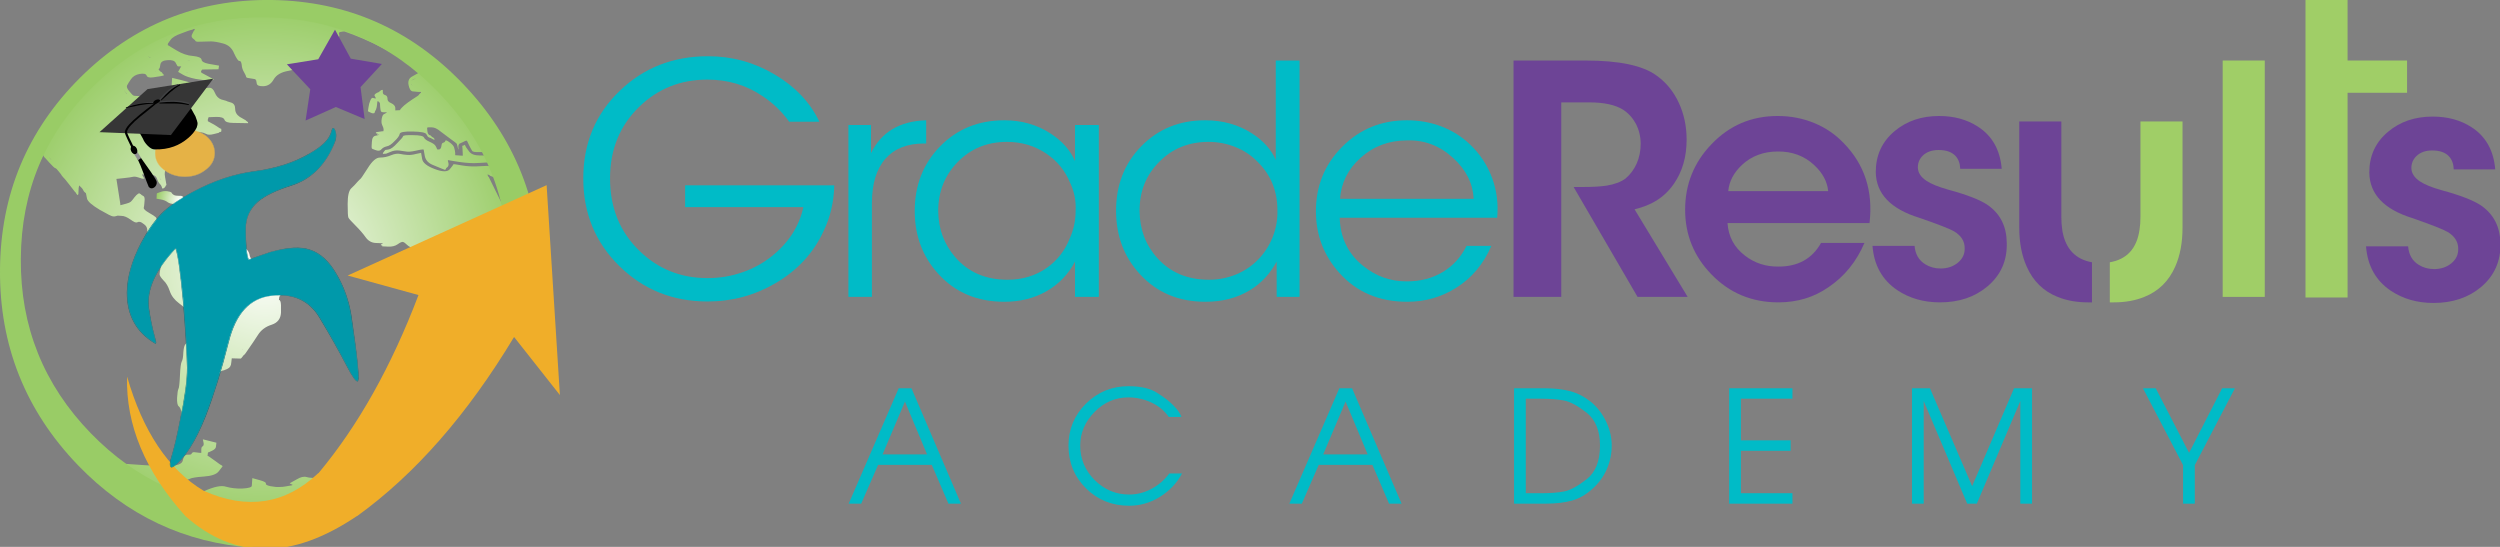 
<svg xmlns="http://www.w3.org/2000/svg" version="1.1" xmlns:xlink="http://www.w3.org/1999/xlink" preserveAspectRatio="none" x="0px" y="0px" width="480px" height="105px" viewBox="0 0 480 105">
<rect x="0" y="0" width="480" height="105" fill="#808080" stroke="none"/>
<defs>
<radialGradient id="Gradient_1" gradientUnits="userSpaceOnUse" cx="0" cy="0" r="50.15" fx="0" fy="0" gradientTransform="matrix( 1, 0, 0, 1, 86,198.55) " spreadMethod="pad">
<stop  offset="0%" stop-color="#FFFFFF"/>

<stop  offset="100%" stop-color="#99CC66"/>
</radialGradient>

<radialGradient id="Gradient_2" gradientUnits="userSpaceOnUse" cx="0" cy="0" r="2.7" fx="0" fy="0" gradientTransform="matrix( 1, 0, 0, 1, 100.4,161.05) " spreadMethod="pad">
<stop  offset="0%" stop-color="#FFFFFF"/>

<stop  offset="100%" stop-color="#99CC66"/>
</radialGradient>

<radialGradient id="Gradient_3" gradientUnits="userSpaceOnUse" cx="0" cy="0" r="4.6" fx="0" fy="0" gradientTransform="matrix( 1, 0, 0, 1, 69.55,185.65) " spreadMethod="pad">
<stop  offset="0%" stop-color="#FFFFFF"/>

<stop  offset="100%" stop-color="#99CC66"/>
</radialGradient>

<linearGradient id="Gradient_4" gradientUnits="userSpaceOnUse" x1="-608.163" y1="436.913" x2="-571.137" y2="420.087" spreadMethod="pad">
<stop  offset="0%" stop-color="#000000"/>

<stop  offset="76.863%" stop-color="#373737"/>

<stop  offset="91.373%" stop-color="#252525"/>

<stop  offset="100%" stop-color="#000000"/>
</linearGradient>

<linearGradient id="Gradient_5" gradientUnits="userSpaceOnUse" x1="51.938" y1="280.363" x2="65.862" y2="277.537" spreadMethod="pad">
<stop  offset="0%" stop-color="#FFFFFF"/>

<stop  offset="100%" stop-color="#909090"/>
</linearGradient>

<linearGradient id="Gradient_6" gradientUnits="userSpaceOnUse" x1="959.625" y1="122.5" x2="985.375" y2="122.5" spreadMethod="pad">
<stop  offset="0%" stop-color="#000000"/>

<stop  offset="100%" stop-color="#787878"/>
</linearGradient>

<g id="Layer0_0_FILL">
<path fill="#00BBC7" stroke="none" d="
M 307.9 180.85
L 305.45 180.85 295.85 203 298.25 203 301.5 195.55 311.8 195.55 315 203 317.4 203 307.9 180.85
M 306.65 183.4
L 310.9 193.55 302.35 193.55 306.65 183.4
M 255.7 191.85
Q 255.7 188.2 258.45 185.4 261.2 182.6 264.95 182.6 267.25 182.6 269.4 183.6 271.5 184.6 272.7 186.35
L 275.15 186.35
Q 274.75 185.3 273.6 184.15 272.5 183 270.5 181.75 268.55 180.45 264.95 180.45 260.2 180.45 256.8 183.8 253.45 187.15 253.45 191.85 253.45 196.75 256.85 200.1 260.2 203.4 265.1 203.4 268.25 203.4 271 201.7 273.8 199.95 275.25 197.2
L 272.8 197.2
Q 271.45 199.05 269.4 200.15 267.35 201.25 265.1 201.25 261.3 201.25 258.5 198.5 255.7 195.7 255.7 191.85
M 223.3 180.85
L 220.85 180.85 211.25 203 213.65 203 216.9 195.55 227.2 195.55 230.4 203 232.8 203 223.3 180.85
M 222.05 183.4
L 226.3 193.55 217.75 193.55 222.05 183.4
M 459.75 180.85
L 467.45 195.6 467.45 203 469.7 203 469.7 195.6 477.4 180.85 474.95 180.85 468.6 193.25 462.2 180.85 459.75 180.85
M 418.85 180.85
L 415.4 180.85 415.4 203 417.65 203 417.65 183.3 426 203 427.85 203 436.2 183.3 436.2 203 438.45 203 438.45 180.85 435 180.85 426.95 199.65 418.85 180.85
M 392.45 180.85
L 380.3 180.85 380.3 203 392.45 203 392.45 201 382.55 201 382.55 192.85 392.1 192.85 392.1 190.85 382.55 190.85 382.55 182.85 392.45 182.85 392.45 180.85
M 356.8 196.4
Q 357.75 194.2 357.75 191.85 357.75 189.45 356.65 187.2 355.6 185 353.75 183.45 351.85 181.95 349.75 181.4 347.65 180.85 345 180.85
L 339 180.85 339 203 345.15 203
Q 348 203 350.15 202.4 352.25 201.8 354.05 200.15 355.85 198.55 356.8 196.4
M 341.25 182.85
L 344.1 182.85
Q 346.8 182.85 348.6 183.2 350.4 183.55 352.95 185.55 355.5 187.6 355.5 191.85 355.5 196.3 352.95 198.3 350.4 200.3 348.65 200.65 346.9 201 344.1 201
L 341.25 201 341.25 182.85 Z"/>
</g>

<g id="Layer0_1_MEMBER_0_MEMBER_0_FILL">
<path fill="url(#Gradient_1)" stroke="none" d="
M 39.3 185.75
Q 38.7 187.95 38.35 190.1 37.95 192.15 37.85 192.95 37.75 193.65 37.7 194.55
L 37.65 195.5 37.6 195.5 37.6 201.1 37.95 204.1
Q 38.3 207.05 38.9 209.55 39.5 212.05 40.4 214.55 41.3 217.05 42.05 218.5 42.8 220.1 43.55 221.5 44.35 223 45.25 224.35 46.1 225.7 47 226.85
L 47.85 228.05 47.9 228.05 48.05 228.3 48.05 228.35 48.1 228.35 48.1 228.4 48.05 228.35 48.05 228.55 48.35 228.6 49 229.5
Q 49.7 230.4 50.05 230.7 50.35 231 50.85 231.55 51.25 232 51.35 232 51.45 232.05 51.75 232.45 52.1 232.85 54 234.5 55.85 236.15 55.8 236.2 55.75 236.3 56.85 237.05 58 237.75 59.4 238.65
L 61.6 240
Q 62.3 240.45 62.85 240.75 63.4 241.05 65.95 242.2 68.6 243.4 71.4 244.3 74.25 245.25 76.65 245.75 79.1 246.3 80.8 246.5 82.55 246.7 82.95 246.7
L 83.45 246.75 83.45 246.8 88.3 246.8 91.25 246.4
Q 94.15 246 96.5 245.4 98.8 244.85 101.4 243.95 103.95 243.1 105.7 242.3 107.5 241.5 109.55 240.35 111.6 239.2 112.75 238.3 113.95 237.35 114.05 236.6
L 115.3 235.75
Q 114.95 235.85 114.35 235.5 113.5 235.1 113.15 235 113.05 235 112.9 235 117.8 231.8 132.55 211.2 132.65 210.75 132.75 210.3 133.4 207.85 133.9 204.1
L 134.4 200.3 134.4 195.5
Q 134.35 195.5 134.35 193.9 134.3 192.3 134.1 192.3 133.9 192.3 133.85 191.7
L 133.75 191.15 133.7 191.35 133.6 191.05 133.5 190.85 133.3 190.1
Q 133.2 189.65 132.95 189.2
L 132.65 188.7 132.55 188.65
Q 132.45 188.6 130.7 185.05
L 128.85 181.3 128.75 181.2 128.65 181 128.6 180.8 128.8 180.85 129 180.95 129.1 181.05 129.75 181.3 129.85 181.4 130.05 181.5 130.25 181.55 130.2 181.3 130 180.9 131.15 180.4 131.25 180.45 131.25 180.35 132.3 179.8
Q 131.7 180 131.25 180.1
L 131.25 177.05
Q 130.45 176.75 129.9 176.55
L 130.35 175.15 129.65 176.45
Q 127.95 175.8 127.75 175.5 127.55 175.15 126.6 173.6 125.75 172.05 124.3 170.2
L 122.9 168.35 122.95 168.35 122.95 167.85 122.9 167.85 122.85 167.75 122.8 167.75 122.8 167.65 122.7 167.65 122.7 167.6 122.9 167.6 122.9 167.65 122.95 167.65 123 167.7 123 167.75 123.05 167.75 123.1 167.8 123.1 167.85 123.15 167.85 123.55 168.25 123.6 168.4 123.85 168.65 123.95 168.7 124.05 168.7 124 168.5 123.85 168.35 123.8 168.35 123.8 168.3 123.75 168.3 123.75 168.25 123.7 168.25 123.7 168.2 123.65 168.2 123.65 168.15 123.6 168.15 123.6 168.1 122.7 167.1
Q 121.95 166.25 121.8 166 121.65 165.7 121.55 165.7 121.45 165.65 121.25 165.4 121.05 165.15 120.65 164.75 120.2 164.4 119.8 163.95 119.4 163.5 119.3 163.5 119.2 163.45 119.05 163.2 118.85 162.9 118.75 162.9 118.65 162.85 118.45 162.65 118.2 162.45 118 162.35 117.75 162.25 117.75 162.15 117.75 162.05 116.75 161.25 115.75 160.45 115.55 160.25 115.35 160 115.2 160 115.05 159.95 114.65 159.65 114.15 159.3 112.55 158.2 110.85 157.1 108.45 155.85 106.05 154.55 103.85 153.7 101.6 152.8 101.55 152.7 101.55 152.55 101.3 152.5
L 97.5 151.65
Q 94.2 150.9 91.35 150.55
L 88.55 150.25 83.35 150.25
Q 83.35 150.3 82.4 150.35 81.4 150.4 77.3 151 73.2 151.6 73.15 151.7 73.15 151.8 70.75 152.65 68.35 153.5 68.1 153.5 67.85 153.5 65.95 154.45 63.95 155.45 62.05 156.55 60.15 157.65 59.9 157.7 59.65 157.75 58.5 158.6 57.3 159.5 55.2 161.2 53.1 162.95 52.45 163.6
L 51.8 164.2 51.8 164.25 51.75 164.25 51.75 164.3 51.7 164.35 51.65 164.35 51.65 164.4 51.6 164.45 51.55 164.45 51.55 164.5 51.45 164.6 51.35 164.65 51.25 164.65 51.25 164.85 50.85 165.25
Q 50.45 165.65 50.35 165.7
L 50.25 165.75 50.25 165.8 50.15 165.9 50.1 165.9 50.05 166.1 50.15 166.05 50.1 166.1 48.7 167.75
Q 47.35 169.35 47 169.85 46.7 170.35 46.6 170.35 46.5 170.35 45.65 171.75 44.75 173.1 44.65 173.15
L 44.55 173.2 44.55 173.25 43.15 176
Q 41.7 178.8 40.8 181.2 39.85 183.6 39.3 185.75
M 38.45 193.35
Q 38.7 190.95 39.3 188.3 39.85 185.65 40.75 183.05 41.6 180.5 42.35 179
L 43.25 177.1 43.35 177.2 43.45 177.4 43.5 177.45 43.5 177.5 43.6 177.55 44.5 178.55
Q 45.45 179.6 45.65 179.6 45.8 179.6 46.3 180.25 46.85 180.9 46.85 181 46.9 181.1 47.1 181.3 47.3 181.45 48.35 182.8
L 49.4 184.15 49.5 184.2 49.5 184.25 49.55 184.3 49.65 184.45 49.65 184.5 49.9 184.75 49.95 184.75 50.05 184.55 50.1 183.4 50.2 182.9 50.75 183.45 50.75 183.5 50.8 183.5 50.95 183.75
Q 51.05 184 51.2 184.15 51.4 184.3 51.5 184.4 51.55 184.55 51.7 185.4 51.85 186.2 54.1 187.55 56.35 188.85 56.7 188.85
L 57.05 188.85 57.6 188.7 58.35 188.75
Q 59.05 188.75 60.05 189.45 61 190.15 61.3 190 61.55 189.85 61.85 189.9 62.15 189.95 62.65 190.35 63.2 190.75 63.25 191.3
L 63.3 191.8 63.3 191.85 63.4 191.95 63.65 192.1 63.75 192.1 63.9 192.25 63.9 192.3 64.5 192.7
Q 65.05 193.15 65.9 193.15
L 67.75 193.25 67.85 193.9
Q 67.9 194.5 67.1 195.6 66.25 196.65 65.95 198.15 65.6 199.65 65.65 200.05 65.7 200.4 66.4 201.15 67.15 201.85 67.6 203.2 68.05 204.55 69.4 205.55 70.75 206.5 71.15 207.45 71.6 208.35 71.5 209.4
L 71.3 211.25 71.25 211.3 71.25 211.35 71.15 212.45
Q 71.05 213.1 70.65 213.35 70.3 213.65 70.2 214.95 70.15 216.3 69.9 216.7 69.65 217.15 69.55 219.4 69.45 221.7 69.25 222 69.1 222.25 69 223.65 68.95 225 69.3 225.3 69.65 225.55 69.8 226.3 69.95 227 69.95 227.1
L 70 227.2 71.6 227.1
Q 73.35 226.95 73.65 226.95
L 74.15 226.9 74.1 226.7 74 226.5 73.95 226.45
Q 73.9 226.45 73.65 226 73.45 225.55 73.35 225.25 73.25 224.95 73.8 224.15 74.4 223.35 74.2 222.9 74 222.45 74 222.3 73.95 222.1 74.95 221.4 75.9 220.65 75.9 220.15 75.9 219.65 76.35 219.65 76.75 219.65 76.9 219.35 77 219.1 77.25 218.8
L 77.45 218.55 77.75 218.45 78 218.4 78.7 218.1
Q 79.35 217.8 79.4 216.95
L 79.5 216.1 81.2 216.15
Q 81.3 216.15 81.55 215.8 81.75 215.5 81.85 215.45 82 215.4 82.75 214.25 83.6 213.05 84.5 211.65 85.4 210.2 87.15 209.65 88.85 209.1 88.95 207.35 89 205.55 88.85 205.2 88.7 204.85 88.65 204.9
L 88.55 204.95 88.6 204.5
Q 88.6 204 89.7 203.2 90.75 202.45 91.05 201.25 91.3 200.05 91.1 199.95 90.9 199.85 90.9 199.75 90.9 199.65 90 199.1 89.15 198.6 89.15 198.5 89.15 198.4 88.9 198.25 88.65 198.15 85.9 197.85 83.15 197.55 82.95 196.4 82.8 195.2 81.5 194.6
L 80.15 194.05 80.2 194 80.25 194 80.25 193.95 80.2 193.95 80.15 193.75 80.55 193.85 80.55 193.65 80.35 193.6 80.25 193.55 80.25 193.5 79.75 193.25
Q 79.65 193.2 78.8 192.9 77.9 192.55 77.25 192.1 76.55 191.7 76.25 191.3 75.9 190.95 75.45 190.65 75.05 190.3 73.65 190.3
L 70.65 190.35
Q 69.9 190.4 69.6 190.65 69.3 190.9 69.2 191.05 69.05 191.25 68.6 191.55 68.15 191.85 66.85 191.7 65.55 191.5 65.35 190.35 65.1 189.2 64.9 189 64.65 188.75 63.6 188.15 62.55 187.55 62.6 187.2 62.7 186.8 62.75 185.95 62.85 185.15 62.55 184.95
L 62.2 184.75 62.05 184.6 61.7 184.4 61.45 184.55
Q 61.25 184.65 60.8 185.2 60.45 185.7 60.15 186 59.85 186.25 59.25 186.4
L 58.1 186.7 58.1 186.45 57.35 181.65 58.75 181.5
Q 60.15 181.35 60.5 181.25 60.9 181.15 61.5 181.35 62 181.5 62.15 181.55
L 62.25 181.6 62.75 181.6 62.7 181.55 62.65 181.45
Q 62.6 181.4 62.55 181.35
L 62.25 180.8 63.55 180.8
Q 64.8 180.8 65.1 181.5 65.35 182.2 65.55 182.45 65.8 182.75 65.9 182.85 66 183 66.05 183.15
L 66.15 183.5 66.4 183.45 66.45 183.45 66.75 183.15 66.75 183.1 66.85 182.9 66.9 182.9 66.9 182.85 66.95 182.85 66.95 182.75
Q 66.95 182.65 66.7 181.35 66.45 180.05 67.05 179.6 67.65 179.2 68.05 178.95 68.45 178.7 68.5 178.6 68.55 178.5 68.9 178.35 69.2 178.2 69.25 177.3
L 69.3 176.45 69.8 176.3 69.9 176.25 69.9 176.2 69.95 176.15 70.3 175.5
Q 70.65 174.85 71.7 174.65 72.7 174.45 72.8 173.75 72.95 173.05 73 172.85
L 73.05 172.7 73.05 172.65 73.1 172.65 73.6 172.7
Q 74.05 172.75 74.55 173 75.05 173.3 76 173.05 76.95 172.8 77 172.8
L 77.05 172.75 77.05 172.7 77.45 172.6 77.5 172.4 77.5 172.2 77.45 172 77.35 172 77.15 171.9
Q 77.05 171.85 76.55 171.5 76.1 171.2 75.6 170.95
L 74.95 170.6 74.9 170.55 74.9 170.25 75.05 169.8 76.45 169.75
Q 77.9 169.7 78.1 170.3 78.3 170.9 79.8 170.9
L 82.65 170.95 82.6 170.75 82.55 170.7 82.4 170.6 82.35 170.55 82.3 170.55 82.25 170.45 82.2 170.45 82.2 170.4 82.1 170.35
Q 82 170.3 81.05 169.75 80.15 169.15 80.15 168.2 80.15 167.25 79.4 167
L 78.6 166.75 78.6 166.7 78.5 166.7 78.4 166.65 77.5 166.4
Q 76.65 166.1 76.25 165.1 75.85 164.1 75.15 164.15 74.45 164.2 73.65 164.3 72.9 164.4 72.65 163.95 72.35 163.5 71.85 163.3 71.35 163.05 69.7 162.65
L 68.05 162.25 67.95 163.75
Q 67.8 165.25 67.35 165.5 66.85 165.7 66.85 166.4 66.85 167.05 66.9 167.4
L 66.9 167.75 66.3 167.9 65.85 167.95 65.9 167.55 65.95 167.45
Q 66 167.35 66.15 166.7
L 66.3 166 65.05 165.9
Q 64.2 165.85 62.5 165.8
L 60.8 165.7 60.65 165.65
Q 60.45 165.6 59.85 164.85 59.2 164.1 59.4 163.7 59.6 163.3 60.15 162.5 60.7 161.7 61.8 161.5 62.95 161.3 63.15 161.8 63.3 162.3 64.4 162.15 65.5 162 65.7 161.95
L 66.4 161.8 66.45 161.75 66.45 161.65 66.2 161.4 66.15 161.3
Q 66.15 161.2 65.9 161.1 65.7 161 65.55 160.75 65.35 160.55 65.55 160.5 65.7 160.4 65.8 159.65 65.95 158.9 67.2 158.85 68.45 158.75 68.75 159.4 69.05 160.05 69.2 160.05
L 69.8 160.05 69.8 160.1 69.75 160.1 69.2 161.1 70.05 161.6
Q 70.85 162.1 72.55 162.45 74.25 162.75 74.8 162.7
L 76 162.6 76 162.45 75.8 162.4 73.75 161.3 73.6 161.15 73.6 161 73.7 160.8 73.85 160.65 76.95 160.6 77.05 159.9 75.05 159.55
Q 73.75 159.3 73.7 158.75 73.6 158.2 72.05 158.05 70.5 157.95 68.85 156.95
L 67.2 155.95 67.25 155.65 67.75 154.95
Q 68.25 154.25 69.85 153.7 71.4 153.1 71.7 153.05
L 71.95 153 72.1 152.9 72.4 152.85 72.35 153.05 72.35 153.1 72.3 153.15 72.25 153.15 71.95 153.75
Q 71.6 154.3 72 154.65 72.45 155 72.5 155.1 72.5 155.2 72.65 155.25 72.8 155.35 73.7 155.3 74.75 155.25 75.5 155.25 76.35 155.25 77.85 155.65 79.35 156.05 79.95 157.55 80.65 159.05 80.95 159 81.3 158.95 81.4 159.7 81.45 160.5 81.85 161.15 82.25 161.85 82.25 162.05 82.3 162.25 82.8 162.3
L 84 162.5 84.05 162.5 84.05 162.55 84.1 162.7 84.15 162.7 84.2 162.75 84.2 162.8 84.3 163.35
Q 84.4 163.9 85.6 163.85 86.85 163.8 87.55 162.55 88.3 161.25 90.4 160.9 92.55 160.5 92.75 160 93 159.5 95.65 159.15 98.25 158.85 98.5 157.75 98.75 156.65 99.35 156.1 99.95 155.55 99.95 154.95 100 154.35 100.1 154.3 100.2 154.2 100.1 153.85 99.95 153.55 100.3 153.45 100.65 153.4 100.9 153.35
L 101.15 153.35 102.8 153.95
Q 104.5 154.6 106.75 155.65 109.1 156.8 110.6 157.7 112.15 158.7 113.6 159.7 115.05 160.75 115.1 160.75
L 115.1 160.8 115.15 160.8 115.15 160.85 115.35 160.95 115.4 161 115.45 161 115.45 161.05 115.5 161.1 115.5 161.15 115.45 161.2 115.45 161.25 114.2 161.95
Q 113.2 162.45 113.45 163.65 113.7 164.85 114.3 164.85 114.7 164.9 115.35 164.95
L 115.85 164.95 115.8 165.15 115.75 165.15 115.45 165.45 115.45 165.5 115.35 165.55 115.35 165.6 115.3 165.65
Q 115.25 165.65 115.15 165.75
L 114.15 166.4
Q 113.25 167 112.65 167.5 112.05 168.05 111.9 168.25
L 111.8 168.45 110.9 168.5 110.9 168
Q 110.85 167.45 110.1 167.1 109.35 166.8 109.4 166.25 109.4 165.7 108.95 165.55 108.5 165.45 108.5 165
L 108.5 164.55 108.2 164.6 108.15 164.65 108.1 164.65 108.1 164.7 107.9 164.8 107.9 164.85 107.85 164.85 107.8 164.95 107.75 164.95 107.7 165 107.55 165.05
Q 107.4 165.1 107.1 165.3 106.8 165.55 106.95 165.75
L 107.1 166 107.15 166.2 107 166.2 106.6 166.1
Q 106.35 166 106.1 166.6 105.85 167.15 105.75 167.9
L 105.65 168.6 105.65 168.65 105.7 168.65 105.7 168.7 105.75 168.7 105.75 168.75 105.8 168.75 106.45 169.05 106.85 169.05 106.85 169 106.9 169 107 168.7
Q 107.05 168.6 107.2 168.3 107.35 167.95 107.4 167.35
L 107.45 166.8 107.45 166.75 107.65 166.75 107.65 166.8 107.7 166.8 107.7 166.85 107.75 166.85 107.75 166.9 107.8 166.9 107.85 166.95 107.95 167.15 108 167.9
Q 108.05 168.6 108.2 168.75 108.4 168.85 108.55 168.85
L 109.25 168.85 109.25 168.9 109.15 169 109.1 169 109.05 169.05 108.75 169.2
Q 108.45 169.3 108.3 170.05 108.15 170.85 108.4 171.35 108.65 171.9 108.65 172.1
L 108.65 172.3 108.6 172.5 108.4 172.5
Q 108.2 172.55 107.75 172.6
L 107.35 172.65 107.3 172.65 107.3 172.7 107.25 172.7 107.15 172.8 107.15 172.85 107.2 172.85 107.2 172.9 107.25 172.9 107.25 172.95 107.3 172.95 107.35 172.9 107.5 172.9 107.5 172.95 107.45 172.95 107.4 173.15 107.8 173.15 107.8 173.2 107.15 173.35
Q 106.45 173.45 106.4 174.55 106.3 175.65 106.4 175.8 106.45 175.9 107.2 176.15 107.9 176.4 108.25 175.95 108.6 175.55 109.25 175.4 109.9 175.3 110.75 174.4 111.65 173.55 111.75 173 111.85 172.5 114.25 172.55 116.6 172.6 116.85 173.05 117.1 173.5 117.15 173.55 117.2 173.6 117.3 173.65
L 117.4 173.7 117.7 173.8 118.25 174.1 118.35 174.1 118.45 174.15 118.4 173.95 118.35 173.9 118.35 173.85 118.3 173.85 118.3 173.8 118.25 173.8 118.25 173.75 118.2 173.75 118.2 173.7 118.15 173.7 117.95 173.6 117.95 173.55 117.9 173.55 117.85 173.5 117.85 173.45 117.8 173.45 117.75 173.4 117.75 173.35 117.4 173.2
Q 117.1 173 117.05 172.4
L 117 171.8 117.1 171.8 117.2 171.75 117.9 171.75
Q 118.65 171.75 119.6 172.55 120.55 173.25 121.6 174.05 122.6 174.75 122.7 174.9 122.75 175 122.8 175.25
L 122.95 175.85 123.05 176.05 123 175.5
Q 123 174.9 123.4 174.8 123.75 174.65 123.85 174.6
L 124.35 174.35 124.65 174.3 125.05 175.15
Q 125.45 175.95 125.65 176.25 125.8 176.55 127.05 176.5
L 129.1 176.5 128.25 176.45 128.15 176.25 128.05 176.15 129.6 176.6 128.95 177.7 128.9 177.7 128.9 177.65 128.85 177.6 128.65 177.2 128.6 177.2 128.6 177.15
Q 128.55 177.15 127.1 177.15 125.6 177.15 125.05 176.35
L 124.5 175.6 124.3 175.2 124.2 175.1 124.15 175.1 124.15 175.15 123.95 175.25 123.75 175.3 123.8 175.85
Q 123.8 175.95 123.85 176.85
L 123.85 177.2 122.4 177.1 122.4 176.65
Q 122.35 176.15 122.2 175.65 122.1 175.2 121.35 174.65 120.55 174.05 120.5 174.35 120.45 174.6 120.1 174.7 119.8 174.75 119.75 175.35 119.65 175.95 119.3 176 118.95 176.05 118.9 175.9 118.9 175.8 118.65 175.35 118.45 174.95 117.55 174.55 116.6 174.15 116.4 173.7 116.2 173.25 114.3 173.25 112.45 173.2 112.4 173.45 112.3 173.75 111.25 174.8 110.25 175.9 109.6 176
L 108.95 176.1 108.95 176.15 108.75 176.35 108.65 176.55 108.6 176.55 108.55 176.6 108.55 176.65 108.5 176.85 109.15 176.8 110 176.45
Q 110.8 176.1 111.65 176.2 112.55 176.3 113.05 176.4 113.6 176.5 114.75 176.25 115.85 176 116.1 176
L 116.3 176 116.35 176.05 116.55 177.2
Q 116.75 178.35 117.95 178.9 119.15 179.4 119.75 179.65
L 120.4 179.9 120.45 179.95 120.45 179.9 120.5 179.85 120.55 179.85 120.65 179.65 120.65 179.6 120.95 179.35
Q 121.2 179.05 121.1 178.6
L 121 178.2 121 178 121.05 178.05 123.2 178.4
Q 125.35 178.7 126.7 178.6 128.1 178.55 128.5 178.5
L 129.2 178.4 130.95 180.15
Q 129.8 180.35 129.6 179.9 129.35 179.15 128.5 179.15
L 126.4 179.25
Q 125.15 179.3 123.6 179.05 122.05 178.75 122.05 178.85 122.05 178.95 121.35 179.8 120.65 180.6 118.45 179.75 116.2 178.9 116.05 177.8
L 115.85 176.65 114.9 176.85
Q 114 177.1 113.25 177.05 112.5 177 111.8 176.85 111.1 176.7 110.1 177.1 109.05 177.55 108 177.55 106.9 177.5 105.6 179.6 104.3 181.65 104.15 181.7 104.05 181.75 103.6 182.25 103.15 182.8 102.45 183.45 101.75 184.1 101.75 186.45 101.75 188.8 101.9 189.1 102.05 189.4 103.25 190.6 104.5 191.85 105.2 192.85 105.95 193.9 107.15 193.95
L 108.3 194 108.5 194.05 108.5 194.1 108.1 194.2 108.2 194.3 108.5 194.4 108.1 194.45 108.4 194.55 108.4 194.6 109.55 194.65
Q 110.65 194.7 111.35 194.2 112.05 193.7 112.35 193.75 112.65 193.8 113.2 194.35 113.7 194.85 114.5 194.9
L 115.25 194.9 115.1 196.15
Q 114.9 197.45 115.45 197.6 116 197.8 116.2 198.85 116.4 199.9 117 201.25 117.6 202.65 117.3 203.6 116.95 204.55 116.85 204.8 116.75 205.05 116.8 205.9 116.85 206.7 117.55 208.2 118.3 209.7 118.45 209.95 118.7 210.3 118.8 211.45 118.9 212.6 119.9 214.05 120.95 215.45 121.05 215.5 121.15 215.55 121.25 215.6
L 121.35 215.6 122.85 215.7
Q 124.4 215.8 126 214.8 127.65 213.8 128.2 213.5 128.8 213.2 128.95 212.15 129.1 211.1 129.7 210.6 130.3 210.1 130.35 208.55 130.4 207 131.4 206.4 132.4 205.8 132.5 205.75
L 132.65 205.7 132.75 205.6 132.95 205.5 133.15 205.45 132.45 208.6
Q 132.15 209.95 110.75 235.4 110.65 235.4 110.6 235.4 109.75 235.45 108.9 235.25 108 235.1 107.15 235 106.25 234.9 105.7 235.25 105.15 235.65 101.8 237.25 98.5 238.85 96.6 239 94.65 239.15 93.9 238.9 93.1 238.65 91.95 239.35
L 90.6 240.1 91.2 240.4 91 240.5 90.65 240.55
Q 90.3 240.6 89.8 240.7 89.35 240.8 88.65 240.8 88 240.85 86.95 240.65 85.95 240.45 86.05 240.15 86.15 239.85 84.9 239.5
L 83.45 239.1 83.35 240.55
Q 83.35 241 81.55 241.1 79.8 241.15 78.4 240.75 77.05 240.3 74.2 241.6 71.35 242.85 70.25 241.6
L 69.2 240.35 69.1 240.25 69.05 240.05 68.85 240.05 68.9 239.75 68.95 239.7 69.9 239.6
Q 70.85 239.5 71.4 239.25 71.95 238.95 74.1 238.8 76.3 238.65 76.95 237.85 77.6 237.05 77.65 236.95
L 77.7 236.85 77.75 236.8 77.7 236.75 77.65 236.75 77.65 236.7 77.55 236.65
Q 77.45 236.65 76.25 235.75
L 75.05 234.9 74.85 234.85 74.9 234.35 74.95 234.15 75.05 234.15
Q 75.1 234.1 75.7 233.85 76.35 233.55 76.45 233.15
L 76.55 232.3 73.95 231.65 74.1 232.4
Q 74.15 232.85 73.9 233 73.65 233.1 73.65 233.65
L 73.65 234.25 73.4 234.25
Q 73.15 234.2 72.55 234.15 72.05 234.05 71.9 234.25
L 71.75 234.45
Q 71.75 234.5 71.7 234.5
L 71.65 234.55
Q 71.65 234.6 70.95 234.6 70.3 234.65 70.1 235.7 69.9 236.7 67.5 236.75 65.1 236.8 61.1 236.5 57.15 236.25 56.85 236.05 56.6 235.9 56.25 235.65 55.9 235.4 55.9 235.3 55.9 235.2 55.05 234.55 54.2 233.9 53.9 233.55 53.55 233.2 53.35 233.15 53.15 233.1 53.15 233 53.15 232.9 53.05 232.9 52.95 232.9 52.95 232.8 52.95 232.7 52.2 232.05 51.4 231.35 51.1 230.85 50.75 230.4 50.65 230.35 50.55 230.35 49.65 229.3
L 48.75 228.25 48.7 228.05 48.55 228 48.5 228 48.5 227.95 48.4 227.7 48.35 227.7 48.3 227.65 48.2 227.5
Q 48.15 227.45 48 227.2 47.85 226.9 47.75 226.9 47.65 226.85 46.95 225.85 46.15 224.75 44.95 222.75 43.8 220.7 43.15 219.45 42.6 218.3 41.95 216.9 41.35 215.4 40.7 213.55 40.05 211.7 39.55 209.4 39 207.2 38.65 204.7 38.3 202.25 38.3 199 38.2 195.75 38.45 193.35
M 71.45 158.85
L 70.95 158.95 71.3 158.85 71.45 158.85
M 63.85 158.35
L 63.3 158.15 63.9 158.3 63.85 158.35
M 61.15 159.85
L 61.1 159.8 61.2 159.85 61.15 159.85
M 67 154.85
L 67 154.9 66.9 154.9 67 154.85
M 70.85 161.25
L 70.85 161.2 71.05 161.3 70.85 161.25
M 68.6 163.45
L 68.65 163 68.6 163.7
Q 68.6 163.55 68.6 163.45
M 64.9 161.05
L 64.9 161.1 64.85 161 64.9 161.05
M 64.8 160.95
L 64.8 161 64.75 160.9 64.8 160.95
M 61 165.95
L 61.05 165.9 61.1 165.9 61 165.95
M 61 166
L 60.95 166.05 60.9 166.05 60.95 166 61 166
M 50.55 165.85
L 50.5 165.85 50.5 165.8 50.55 165.85
M 50.6 166
L 50.55 166.2 50.55 166.1 50.6 166
M 59.4 165.35
L 59.35 165.35 58.9 164.75
Q 58.812 164.619 58.75 164.5 58.818 164.624 58.95 164.8
L 59.4 165.35
M 56.15 170.85
Q 55.95 171.1 55.8 171.5 55.95 171.05 56.15 170.8 56.244 170.659 56.35 170.6 56.244 170.662 56.15 170.85
M 51.7 183.5
L 51.75 183.6 51.65 183.5 51.7 183.5
M 44.6 177.75
Q 44.468 177.574 44.4 177.45 44.469 177.569 44.6 177.7 44.775 177.919 44.95 178.1 44.775 177.925 44.6 177.75
M 65.75 181.6
L 65.75 181.65 65.8 181.65 65.85 181.7 65.85 181.75 65.9 181.75 65.95 181.8 65.9 181.8 65.85 181.75 65.75 181.65 65.7 181.6 65.7 181.55 65.65 181.4
Q 65.6 181.25 65.45 180.6
L 65.7 181.55 65.75 181.6
M 61.6 185.4
L 61.55 185.4 61.6 185.35 61.6 185.4
M 61.7 185.25
L 61.7 185.3 61.65 185.3 61.7 185.25
M 61.9 185.4
L 61.85 185.4 61.85 185.35 61.9 185.4
M 64.1 191.6
L 64.2 191.65 64.2 191.7 64.1 191.6 64 191.5 64.1 191.55 64.1 191.6
M 114.05 163.35
L 114.15 163.8 114.05 163.5 114.05 163.35
M 114.9 162.35
Q 114.6 162.45 114.35 162.6
L 113.9 162.8 114.35 162.55
Q 114.6 162.4 114.9 162.35
M 81.6 214.3
L 81.5 214.4 81.5 214.35 81.6 214.3 Z"/>

<path fill="url(#Gradient_2)" stroke="none" d="
M 101.45 161.25
Q 101.6 161.25 102.2 161.2
L 102.8 161.15 102.75 161.05
Q 102.75 160.9 101.6 160.75
L 99.6 160.55
Q 98.7 160.45 98.4 160.3 98.05 160.2 98 160.45 97.95 160.7 98.15 160.75
L 98.8 161.05
Q 99.25 161.25 99.4 161.6 99.6 161.95 100.15 161.85 100.75 161.8 101 161.55 101.25 161.3 101.45 161.25 Z"/>

<path fill="url(#Gradient_3)" stroke="none" d="
M 73.25 185.4
Q 73 185.4 72.2 185.6 71.45 185.8 70.8 185.65 70.2 185.55 70.15 185.2 70.15 184.85 69.45 184.9 68.75 184.9 68.4 184.75 68.05 184.55 67.95 184.3 67.8 184.1 67.05 184 66.3 183.95 65.85 184.15
L 65.15 184.4 65.15 184.45 65.1 184.45 65.05 185.45 65.9 185.6
Q 66.7 185.75 67.15 186.1 67.6 186.45 68.65 186.5
L 69.7 186.5 69.4 187.15 69.35 187.2 69.3 187.35 70.25 187.3
Q 71.15 187.3 71.2 187.15 71.25 187.05 71.65 187.1 72 187.15 72.35 187.15
L 72.7 187.15 72.9 187.05 72.9 187 73 187 73.75 186.75 73.95 186.65 74 186.6 74 186.4 73.9 186.2 73.8 186.1 73.6 185.65 73.6 185.55 73.55 185.45 73.5 185.4 73.25 185.4 Z"/>
</g>

<g id="Layer0_1_MEMBER_1_MEMBER_0_MEMBER_0_MEMBER_0_MEMBER_0_FILL">
<path fill="#99CC66" stroke="none" d="
M 39 197
Q 39.1 177.45 52.9 163.9 66.7 150.3 86.1 150.65 105.5 150.9 119.1 164.95 132.75 178.95 132.6 198.45 132.55 203.65 131.55 208.4
L 138.25 208.4
Q 138.75 204.7 138.75 200.75 138.9 179 123.8 163.3 108.75 147.65 87.25 147.3 65.75 147 50.45 162.15 35.15 177.35 35 199.1 34.85 220.9 49.95 236.6 63.95 251.1 83.5 252.45
L 83.5 244.75
Q 65.4 243.8 52.45 230.5 38.85 216.5 39 197 Z"/>
</g>

<g id="Layer0_1_MEMBER_1_MEMBER_0_MEMBER_0_MEMBER_0_MEMBER_1_FILL">
<path fill="#F0AE29" stroke="none" d="
M 133.7 212
L 142.5 223.15 139.95 182.85 101.75 200.2 115.35 203.95
Q 107.55 224.5 96.15 238.15
L 96.1 238.15
Q 86.65 247.1 74.15 241.55
L 74.05 241.5
Q 63.95 235.4 59.4 219.6 59 233.5 70.6 246.4 84.8 259 103.5 246.4
L 103.55 246.4
Q 120.25 234.35 133.7 212 Z"/>
</g>

<g id="Symbol_2_0_Layer0_0_MEMBER_0_MEMBER_0_FILL">
<path fill="#E8B959" stroke="none" d="
M 24.6 71.2
Q 18.95 76.05 18.95 82.85 18.85 89.5 24.6 93.95 30.6 98.8 38.95 98.8 47.35 98.8 53.2 93.95 59.1 89.5 59.1 82.85 59.1 76.05 53.2 71.2 47.35 66.8 38.95 66.8 30.6 66.8 24.6 71.2
M 24.75 93.85
Q 19.1 89.4 19.1 82.85 19.1 76.05 24.75 71.35 30.75 67.05 38.95 67.05 47.2 67.05 53.1 71.35 58.85 76.05 58.95 82.85 58.85 89.4 53.1 93.85 47.2 98.55 38.95 98.65 30.75 98.55 24.75 93.85 Z"/>

<path fill="#E5B246" stroke="none" d="
M 19.1 82.85
Q 19.1 89.4 24.75 93.85 30.75 98.55 38.95 98.65 47.2 98.55 53.1 93.85 58.85 89.4 58.95 82.85 58.85 76.05 53.1 71.35 47.2 67.05 38.95 67.05 30.75 67.05 24.75 71.35 19.1 76.05 19.1 82.85 Z"/>

<path fill="#00717D" stroke="none" d="
M 140.15 68.2
Q 139.35 66 138.6 66 137.95 65.75 137.3 68.1 135.7 75.8 122.35 83.25 107.1 92.15 85.5 95 65.25 97.75 45.25 108.35 30.35 116.2 23.15 123.5 15.7 131.2 9.3 143.5 0.3 160.9 0 176.3 -0.1 199.55 19.1 210.8
L 19.25 210.8
Q 19.9 210.7 19.65 209.35 19.35 208.2 18.7 205.7 16.35 197.2 14.9 187 12.45 168.7 32.7 147.05 34.9 152.9 37.65 182.2 40 210.55 40.4 226.9 40.4 239.55 35.7 262.05 32.95 276.3 30.35 285.2 28.65 290.4 28.9 292.35 29.05 293.55 29.7 293.8 30.1 294.05 31.15 293.55
L 31.25 293.55
Q 42.9 284.9 53.1 259.3 61.35 237.85 68.5 209.65 75.6 181 97.15 178.65 118.85 176.15 129.15 193.15 139.5 210.3 148 226.6 153.1 236.3 154.9 236.15 155.6 236.05 155.6 232.9 155.6 230.15 155.05 224.55 154 213.55 150.75 191.6 148.25 176.7 141.05 164.4 133.5 151.1 123.05 147.7 113.75 144.4 96.9 149.1
L 96.75 149.1 81.85 154.2
Q 79.9 149.5 79.9 133.8 79.75 122.7 88.25 115.4 95.3 109.5 110.2 104.8 129.55 98.8 138.85 77.6 141.45 72.25 140.15 68.2
M 137.55 68.2
Q 138.05 66.1 138.6 66.25 139.25 66.25 140 68.35 141.05 72.25 138.7 77.5 129.45 98.65 110.2 104.4 95.2 109.25 88 115.25 79.65 122.6 79.65 133.8 79.65 149.75 81.6 154.5
L 81.7 154.5 96.9 149.25
Q 113.75 144.8 122.9 147.95 133.2 151.2 140.8 164.55
L 140.8 164.65
Q 148 176.85 150.35 191.75 153.75 213.55 154.8 224.65 155.3 230.15 155.3 232.9 155.2 235.65 154.8 235.75 153.2 236.05 148.25 226.5 139.75 210.15 129.45 192.9 118.85 175.8 97.15 178.5 75.3 180.9 68.15 209.5 60.95 237.85 52.7 259.15 42.75 284.8 31.15 293.3 30.35 293.8 29.7 293.55 29.3 293.3 29.3 292.35 29.05 290.4 30.6 285.2 33.2 276.3 35.95 262.05 40.8 239.55 40.65 226.9 40.4 210.55 38.05 182.2 35.05 152.25 32.95 146.65
L 32.7 146.65
Q 12.2 168.6 14.55 187 16.1 197.35 18.45 205.7 19.1 208.2 19.25 209.35 19.5 210.3 19.25 210.55 0.15 199.3 0.4 176.3 0.55 160.9 9.55 143.65 16.1 131.2 23.4 123.75 30.5 116.3 45.4 108.45 65.4 97.9 85.5 95.25 107.2 92.4 122.5 83.5
L 122.35 83.5
Q 135.95 75.9 137.55 68.2 Z"/>

<path fill="#0099AA" stroke="none" d="
M 138.6 66.25
Q 138.05 66.1 137.55 68.2 135.95 75.9 122.35 83.5
L 122.5 83.5
Q 107.2 92.4 85.5 95.25 65.4 97.9 45.4 108.45 30.5 116.3 23.4 123.75 16.1 131.2 9.55 143.65 0.55 160.9 0.4 176.3 0.15 199.3 19.25 210.55 19.5 210.3 19.25 209.35 19.1 208.2 18.45 205.7 16.1 197.35 14.55 187 12.2 168.6 32.7 146.65
L 32.95 146.65
Q 35.05 152.25 38.05 182.2 40.4 210.55 40.65 226.9 40.8 239.55 35.95 262.05 33.2 276.3 30.6 285.2 29.05 290.4 29.3 292.35 29.3 293.3 29.7 293.55 30.35 293.8 31.15 293.3 42.75 284.8 52.7 259.15 60.95 237.85 68.15 209.5 75.3 180.9 97.15 178.5 118.85 175.8 129.45 192.9 139.75 210.15 148.25 226.5 153.2 236.05 154.8 235.75 155.2 235.65 155.3 232.9 155.3 230.15 154.8 224.65 153.75 213.55 150.35 191.75 148 176.85 140.8 164.65
L 140.8 164.55
Q 133.2 151.2 122.9 147.95 113.75 144.8 96.9 149.25
L 81.7 154.5 81.6 154.5
Q 79.65 149.75 79.65 133.8 79.65 122.6 88 115.25 95.2 109.25 110.2 104.4 129.45 98.65 138.7 77.5 141.05 72.25 140 68.35 139.25 66.25 138.6 66.25 Z"/>

<path fill="#6D4496" stroke="none" d="
M 139.75 0
L 128.5 19.85 107.45 23.25 123.15 40 120 61 140.3 51.9 159.65 60 156.9 38.55 171.25 23 150.35 19.45 139.75 0 Z"/>
</g>

<g id="Layer0_1_MEMBER_1_MEMBER_0_MEMBER_1_MEMBER_0_MEMBER_0_MEMBER_0_FILL">
<path fill="url(#Gradient_4)" stroke="none" d="
M 138.75 97.2
L 128.85 79.35 94 95.2 103.55 112.3
Q 104.3 114.4 106.5 116.7 109.1 119.4 111.3 119.35 118.45 119.55 124.25 117.4 129.35 115.55 133.75 111.8 137.8 108.4 139.55 104.75 140.25 102.7 140.15 101.65 140.05 100.65 138.75 97.2 Z"/>
</g>

<g id="Layer0_1_MEMBER_1_MEMBER_0_MEMBER_1_MEMBER_0_MEMBER_0_MEMBER_1_FILL">
<path fill="#363636" stroke="none" d="
M 152.1 74.85
L 107.95 81.85 75.7 110.75 123.65 112.7 152.1 74.85 Z"/>
</g>

<g id="Layer0_1_MEMBER_1_MEMBER_0_MEMBER_1_MEMBER_0_MEMBER_0_MEMBER_2_FILL">
<path fill="#000000" stroke="none" d="
M 150.95 371.5
Q 152.75 377.15 157.3 379.55 161.45 381.7 166.75 380.7 171.85 379.75 176.05 376.3 180.5 372.65 182.15 367.55 184.4 362.3 178.6 329.55 170.8 288.5 167.55 269.8
L 156.15 270.25
Q 156.65 292.65 154 324.6 151.05 359.95 150.95 371.5 Z"/>
</g>

<g id="Layer0_1_MEMBER_1_MEMBER_0_MEMBER_1_MEMBER_0_MEMBER_0_MEMBER_3_FILL">
<path fill="#363636" stroke="none" d="
M 307.1 127.7
L 307.4 124.1
Q 303.35 127.25 292.7 124.25 287.05 122.65 285.7 122.5 282.5 122 281.7 123.55 281.45 123.9 281.7 127.6 286.35 132.45 294 132.5 301.65 132.55 307.1 127.7 Z"/>
</g>

<g id="Layer0_1_MEMBER_1_MEMBER_0_MEMBER_1_MEMBER_0_MEMBER_0_MEMBER_4_FILL">
<path fill="#000000" stroke="none" d="
M 162.7 172.25
Q 172.2 159 223.2 145.55 227.7 144.35 263.8 135.55 286.45 130.05 296 126.55
L 289.6 123.85
Q 211.5 140 179.9 153.2 158.1 162.25 154.6 172.5 152.7 178.55 153.15 197.55 153.8 222.6 153.5 228.4
L 161 228.35
Q 161.5 222.15 160.65 195.8 160 176.1 162.7 172.25 Z"/>
</g>

<g id="Layer0_1_MEMBER_1_MEMBER_0_MEMBER_1_MEMBER_0_MEMBER_0_MEMBER_5_FILL">
<path fill="url(#Gradient_5)" stroke="none" d="
M 151.8 244.5
L 155.4 275.05 168.45 272.45 164.8 241.9 151.8 244.5 Z"/>
</g>

<g id="Layer0_1_MEMBER_1_MEMBER_0_MEMBER_1_MEMBER_0_MEMBER_0_MEMBER_6_MEMBER_0_FILL">
<path fill="#414244" stroke="none" d="
M 381.9 102.65
Q 385.05 102.5 384.8 100.85 384.55 99 383.15 99.5 363.25 99.05 342.45 105.1 326.85 109.65 305.8 119.6 304.25 120.25 304.95 121.45 305.7 122.65 307.85 121.6 320.1 117.85 344.45 109.85 365.7 103.55 381.9 102.65 Z"/>
</g>

<g id="Layer0_1_MEMBER_1_MEMBER_0_MEMBER_1_MEMBER_0_MEMBER_0_MEMBER_6_MEMBER_1_FILL">
<path fill="#414244" stroke="none" d="
M 388.45 173.35
Q 391.6 175.85 392.05 174.05 392.55 172.1 390.95 171.4 371.5 154.65 348.45 143.4 331.2 135 306.25 127.25 304.4 126.65 304.65 128.35 304.85 130.1 307.4 130.85 321.05 137.3 348.45 149.55 372.1 161 388.45 173.35 Z"/>
</g>

<g id="Layer0_1_MEMBER_1_MEMBER_0_MEMBER_1_MEMBER_0_MEMBER_0_MEMBER_6_MEMBER_2_FILL">
<path fill="#414244" stroke="none" d="
M 196.85 99.15
Q 196.45 100.45 200.2 100.8 219.4 103 244.45 109.85 258.85 113.8 287.45 122.35 289.95 123.35 290.9 122.5 291.8 121.6 289.95 120.95 265.45 111.25 247 106.3 222.55 99.7 198.85 98.25 197.2 97.8 196.85 99.15 Z"/>
</g>

<g id="Layer0_1_MEMBER_1_MEMBER_0_MEMBER_1_MEMBER_0_MEMBER_0_MEMBER_7_FILL">
<path fill="#000000" stroke="none" d="
M 157.85 223.15
Q 153.6 223.2 150.65 227.55 147.65 231.85 147.7 237.95
L 147.7 238.25
Q 147.75 244.3 150.8 248.6 153.8 252.85 158.05 252.75 162.35 252.7 165.3 248.35 168.3 244.05 168.25 237.95
L 168.25 237.65
Q 168.2 231.55 165.15 227.35 162.1 223.1 157.85 223.15 Z"/>
</g>

<g id="Layer0_1_MEMBER_1_MEMBER_0_MEMBER_1_MEMBER_0_MEMBER_0_MEMBER_8_FILL">
<path fill="url(#Gradient_6)" stroke="none" d="
M 307.4 124.1
Q 307.4 121 303.6 118.75 299.8 116.55 294.5 116.55 289.2 116.55 285.4 118.75 281.6 121 281.6 124.1 286.05 128.45 294.55 128.45 303.1 128.5 307.4 124.1 Z"/>
</g>

<g id="Layer0_1_MEMBER_1_MEMBER_0_MEMBER_1_MEMBER_0_MEMBER_0_MEMBER_9_FILL">
<path fill="#000000" stroke="none" d="
M 386.95 106.25
Q 390.1 106.15 389.85 104.5 389.6 102.65 388.2 103.15 368.25 102.7 347.5 108.75 331.85 113.3 310.85 123.25
L 310.85 123.2
Q 309.3 123.9 310 125.1 310.75 126.25 312.9 125.25 325.15 121.5 349.5 113.45 370.8 107.15 386.95 106.25 Z"/>
</g>

<g id="Layer0_1_MEMBER_1_MEMBER_0_MEMBER_1_MEMBER_0_MEMBER_0_MEMBER_10_FILL">
<path fill="#000000" stroke="none" d="
M 385.3 177.05
Q 388.5 179.55 388.95 177.7 389.45 175.75 387.85 175.05 368.15 158.15 344.9 146.7 327.35 138.1 302.25 130.25 300.4 129.6 300.65 131.35 300.85 133.1 303.45 133.85 317.25 140.4 344.9 152.9 368.75 164.5 385.3 177.05 Z"/>
</g>

<g id="Layer0_1_MEMBER_1_MEMBER_0_MEMBER_1_MEMBER_0_MEMBER_0_MEMBER_11_FILL">
<path fill="#000000" stroke="none" d="
M 193.85 97.2
Q 191.95 96.9 192.35 98.25 192.7 99.6 195.3 99.9 209.4 103.35 237.65 109.75 262.15 115.9 279.4 123.7 282.75 125.3 283.05 123.8 283.4 122.15 281.75 121.85 261.1 110.95 237.2 104.85 219.3 100.25 193.85 97.2 Z"/>
</g>

<g id="Layer0_2_MEMBER_0_MEMBER_0_MEMBER_0_FILL">
<path fill="#00BBC7" stroke="none" d="
M 115.4 273.85
Q 97.8 273.85 85.75 285.5 73.45 297.35 73.45 315.15 73.45 332.8 85.6 344.8 97.7 356.75 115.25 356.75 127.65 356.75 138.2 350.5 149.2 344 154.25 332.95 157.65 325.9 157.85 317.5
L 107.7 317.5 107.7 324.85 147.45 324.85
Q 146.45 329.6 143.7 333.95 140.85 338.3 136.65 341.6 132.35 345 127.05 346.85 121.4 348.85 115.25 348.85 101.7 348.85 92.3 339.6 82.45 330 82.45 315.15 82.45 300.5 92.25 290.95 101.65 281.75 115.15 281.75 125.55 281.75 133.75 287.35 138.95 290.8 142.7 296
L 152.85 296
Q 148.15 286.15 137.85 280.05 127.5 273.85 115.4 273.85 Z"/>
</g>

<g id="Layer0_2_MEMBER_0_MEMBER_0_MEMBER_1_FILL">
<path fill="#00BBC7" stroke="none" d="
M 170.5 323.55
Q 170.5 313.7 175.05 308.5 179.55 303.35 188 303.35
L 188.75 303.35 188.75 295.5
Q 175.4 295.9 170.2 306.6
L 170.2 297.1 162.6 297.1 162.6 355.2 170.5 355.2 170.5 323.55 Z"/>
</g>

<g id="Layer0_2_MEMBER_0_MEMBER_0_MEMBER_2_FILL">
<path fill="#00BBC7" stroke="none" d="
M 238.8 297.1
L 238.8 309.3
Q 236.45 303.8 230.55 299.95 223.7 295.5 215.05 295.5 201.9 295.5 193.3 304.45 184.9 313.2 184.9 326.15 184.9 338.75 192.9 347.5 201.4 356.85 215.05 356.85 222.9 356.85 229.1 353.35 235.4 349.75 238.8 343.25
L 238.8 355.2 246.8 355.2 246.8 297.1 238.8 297.1
M 215.9 302.8
Q 223.35 302.8 229.2 306.8 234.7 310.55 237.2 316.75 239.25 321.1 239 326.05 239 331 237.1 335.25 234.65 341.6 229.3 345.4 223.6 349.4 216.1 349.4 205.05 349.4 198.5 341.75 192.9 335.2 192.8 326.25
L 192.8 326.15
Q 192.8 316.35 199.35 309.6 205.95 302.8 215.9 302.8 Z"/>
</g>

<g id="Layer0_2_MEMBER_0_MEMBER_0_MEMBER_3_FILL">
<path fill="#00BBC7" stroke="none" d="
M 314.3 275.3
L 306.3 275.3 306.3 308.9
Q 304.05 303.65 298.25 299.9 291.4 295.5 282.55 295.5 269.6 295.5 261.05 304.3 252.6 313 252.6 326.05 252.6 338.8 260.65 347.55 269.15 356.85 282.65 356.85 291.25 356.85 297.65 352.9 303.3 349.45 306.6 343.25
L 306.6 355.2 314.3 355.2 314.3 275.3
M 283.7 302.8
Q 288.5 302.8 292.85 304.6 297.05 306.3 300.15 309.5 306.85 316.1 306.85 325.85 307 330.6 305.25 335 303.55 339.3 300.35 342.6 297.25 345.8 293 347.6 288.6 349.4 283.85 349.4 273.05 349.4 266.55 342.15 260.6 335.6 260.5 326.15
L 260.5 326.05
Q 260.5 316.2 267.1 309.55 273.7 302.8 283.7 302.8 Z"/>
</g>

<g id="Layer0_2_MEMBER_0_MEMBER_0_MEMBER_4_FILL">
<path fill="#00BBC7" stroke="none" d="
M 380.75 328.45
Q 381.4 321.45 379.05 315 376.65 308.5 371.65 303.7 367.55 299.75 362.05 297.6 356.55 295.5 350.4 295.5 337.45 295.5 328.6 304.5 319.8 313.4 319.8 326.25 319.8 338.2 327.6 347 336.3 356.85 350.5 356.85 359.55 356.85 367 352.1 374.8 347.2 378.8 337.95
L 370.45 337.95
Q 367.65 343.65 362.45 346.8 357.2 349.95 350.5 349.95 342.2 350.05 335.65 344.7 328.1 338.6 327.8 328.45
L 380.75 328.45
M 365.95 308.25
Q 372.45 314.2 372.85 322.05
L 327.9 322.05
Q 328.5 313.9 334.8 308.2 341.3 302.3 350.5 302.3 359.25 302.05 365.95 308.25 Z"/>
</g>

<g id="Layer0_2_MEMBER_0_MEMBER_0_MEMBER_5_FILL">
<path fill="#6D4496" stroke="none" d="
M 411.7 289.45
Q 419.1 289.45 423.05 291.9 425.75 293.65 427.4 296.7 429 299.85 429 303.45 429 307.05 427.65 310.15 426.3 313.15 423.95 315.15 421.7 316.9 417.5 317.6 414.5 318.05 409.55 318.05
L 406.45 318.05 427.95 355.2 444.8 355.2 426.95 325.6
Q 431.2 324.55 434.2 322.7 437.7 320.55 440.15 317 444.45 310.8 444.45 302.05 444.45 295.3 441.85 289.65 439.2 283.85 434.3 280.35 427.4 275.3 410.45 275.3
L 386.25 275.3 386.25 355.2 402.3 355.2 402.3 289.45 411.7 289.45 Z"/>
</g>

<g id="Layer0_2_MEMBER_0_MEMBER_0_MEMBER_6_FILL">
<path fill="#6D4496" stroke="none" d="
M 475.4 344.95
Q 468.9 345.05 464 341.2 458.65 337.05 458.2 330.25
L 505.95 330.25
Q 507.85 314.05 497.2 303.15 493.05 298.8 487.4 296.45 481.65 294.05 475.05 294.05 461.85 294.05 452.8 303.6 443.95 312.85 443.95 325.75 443.95 338.45 452.8 347.6 461.9 357.05 475.3 357.05 484.9 357.05 492.25 351.85 500.2 346.45 504.25 336.95
L 489.65 336.95
Q 485.2 344.95 475.4 344.95
M 458.45 319.45
Q 458.9 314.5 463.05 310.6 467.9 306.05 475.15 306.05 482.35 306 487.3 310.6 491.6 314.6 492.05 319.45
L 458.45 319.45 Z"/>
</g>

<g id="Layer0_2_MEMBER_0_MEMBER_0_MEMBER_7_FILL">
<path fill="#6D4496" stroke="none" d="
M 534.85 307.55
Q 536.35 309.15 536.45 311.9
L 550.4 311.9
Q 549.6 302.3 542.4 297.65 536.9 294.05 529.35 294.05 520.45 294.05 514.4 299.15 508.05 304.5 508.05 313 508.2 323.95 522.65 328.45 532.05 331.7 534.4 333.05 537.95 335.2 537.95 338.7 538.05 341.65 535.65 343.65 533.25 345.6 529.85 345.6 526.95 345.6 524.65 344.15 521.45 342.15 521.1 337.95
L 506.95 337.95
Q 507.7 347.75 515.25 352.9 521.4 357.05 529.65 357.05 539.25 357.05 545.6 351.65 552.3 346 552.1 337.05 552.05 328.6 545.7 324.15 541.95 321.55 532.25 318.9 527.5 317.55 525.15 316 522.25 314.1 522.2 311.45 522.2 309.05 523.9 307.4 525.85 305.55 529.2 305.55 533 305.55 534.85 307.55 Z"/>
</g>

<g id="Layer0_2_MEMBER_0_MEMBER_0_MEMBER_8_FILL">
<path fill="#A0CE67" stroke="none" d="
M 611.2 295.9
L 597.05 295.9 597.05 328.2
Q 597.05 330.45 596.75 332.45 595.4 342 586.75 343.5
L 586.75 357.05 588.1 357.05
Q 593.85 357.05 598.35 355.2 605.5 352.35 608.75 344.95 611.2 339.35 611.2 331.8
L 611.2 295.9 Z"/>
</g>

<g id="Layer0_2_MEMBER_0_MEMBER_0_MEMBER_9_FILL">
<path fill="#6D4496" stroke="none" d="
M 556.3 331.8
Q 556.3 339.35 558.8 344.95 562.05 352.35 569.2 355.2 573.7 357.05 579.45 357.05
L 580.75 357.05 580.75 343.5
Q 572.5 342 570.85 333.15
L 570.75 332.45
Q 570.45 330.45 570.45 328.2
L 570.45 295.9 556.3 295.9 556.3 331.8 Z"/>
</g>

<g id="Layer0_2_MEMBER_0_MEMBER_0_MEMBER_10_FILL">
<path fill="#A0CE67" stroke="none" d="
M 638.85 275.3
L 624.7 275.3 624.7 355.2 638.85 355.2 638.85 275.3 Z"/>
</g>

<g id="Layer0_2_MEMBER_0_MEMBER_0_MEMBER_11_FILL">
<path fill="#A0CE67" stroke="none" d="
M 686.7 286.2
L 686.7 275.3 666.7 275.3 666.7 254.6 652.55 254.6 652.55 355.4 666.7 355.4 666.7 286.2 686.7 286.2 Z"/>
</g>

<g id="Layer0_2_MEMBER_0_MEMBER_0_MEMBER_12_FILL">
<path fill="#6D4496" stroke="none" d="
M 700.8 307.7
Q 702.3 309.35 702.4 312.1
L 716.35 312.1
Q 715.55 302.5 708.4 297.85 702.9 294.25 695.3 294.25 686.4 294.25 680.35 299.35 674 304.65 674 313.15 674.15 324.15 688.6 328.6 698 331.9 700.35 333.25 703.9 335.4 703.9 338.9 704 341.85 701.6 343.85 699.2 345.8 695.8 345.8 692.9 345.8 690.6 344.35 687.4 342.35 687.05 338.1
L 672.9 338.1
Q 673.65 347.95 681.2 353.1 687.35 357.25 695.6 357.25 705.2 357.25 711.6 351.85 718.25 346.2 718.1 337.25 718 328.8 711.65 324.35 707.9 321.75 698.2 319.1 693.45 317.75 691.1 316.2 688.2 314.3 688.15 311.65 688.15 309.25 689.85 307.6 691.8 305.7 695.15 305.7 698.95 305.7 700.8 307.7 Z"/>
</g>
</defs>

<g transform="matrix( 1, 0, 0, 1, -48.3,-106.3) ">
<use xlink:href="#Layer0_0_FILL"/>
</g>

<g transform="matrix( 1, 0, 0, 1, -35,-147.3) ">
<use xlink:href="#Layer0_1_MEMBER_0_MEMBER_0_FILL"/>
</g>

<g transform="matrix( 1, 0, 0, 1, -35,-147.3) ">
<use xlink:href="#Layer0_1_MEMBER_1_MEMBER_0_MEMBER_0_MEMBER_0_MEMBER_0_FILL"/>
</g>

<g transform="matrix( 1, 0, 0, 1, -35,-147.3) ">
<use xlink:href="#Layer0_1_MEMBER_1_MEMBER_0_MEMBER_0_MEMBER_0_MEMBER_1_FILL"/>
</g>

<g transform="matrix( 0.286, 0, 0, 0.286, 24.35,5.7) ">
<g transform="matrix( 1, 0, 0, 1, 0,0) ">
<use xlink:href="#Symbol_2_0_Layer0_0_MEMBER_0_MEMBER_0_FILL"/>
</g>
</g>

<g transform="matrix( 0.286, 0, 0, 0.286, -2.15,-5.45) ">
<use xlink:href="#Layer0_1_MEMBER_1_MEMBER_0_MEMBER_1_MEMBER_0_MEMBER_0_MEMBER_0_FILL"/>
</g>

<g transform="matrix( 0.286, 0, 0, 0.286, -2.55,-6.3) ">
<use xlink:href="#Layer0_1_MEMBER_1_MEMBER_0_MEMBER_1_MEMBER_0_MEMBER_0_MEMBER_1_FILL"/>
</g>

<g transform="matrix( 0.052, -0.024, 0.024, 0.052, 11.8,20.2) ">
<use xlink:href="#Layer0_1_MEMBER_1_MEMBER_0_MEMBER_1_MEMBER_0_MEMBER_0_MEMBER_2_FILL"/>
</g>

<g transform="matrix( 0.052, -0.024, 0.024, 0.052, 11.8,20.2) ">
<use xlink:href="#Layer0_1_MEMBER_1_MEMBER_0_MEMBER_1_MEMBER_0_MEMBER_0_MEMBER_3_FILL"/>
</g>

<g transform="matrix( 0.052, -0.024, 0.024, 0.052, 11.8,20.2) ">
<use xlink:href="#Layer0_1_MEMBER_1_MEMBER_0_MEMBER_1_MEMBER_0_MEMBER_0_MEMBER_4_FILL"/>
</g>

<g transform="matrix( 0.052, -0.024, 0.024, 0.052, 11.8,20.2) ">
<use xlink:href="#Layer0_1_MEMBER_1_MEMBER_0_MEMBER_1_MEMBER_0_MEMBER_0_MEMBER_5_FILL"/>
</g>

<g transform="matrix( 0.052, -0.024, 0.024, 0.052, 11.8,20.2) ">
<use xlink:href="#Layer0_1_MEMBER_1_MEMBER_0_MEMBER_1_MEMBER_0_MEMBER_0_MEMBER_6_MEMBER_0_FILL"/>
</g>

<g transform="matrix( 0.052, -0.024, 0.024, 0.052, 11.8,20.2) ">
<use xlink:href="#Layer0_1_MEMBER_1_MEMBER_0_MEMBER_1_MEMBER_0_MEMBER_0_MEMBER_6_MEMBER_1_FILL"/>
</g>

<g transform="matrix( 0.052, -0.024, 0.024, 0.052, 11.8,20.2) ">
<use xlink:href="#Layer0_1_MEMBER_1_MEMBER_0_MEMBER_1_MEMBER_0_MEMBER_0_MEMBER_6_MEMBER_2_FILL"/>
</g>

<g transform="matrix( 0.052, -0.024, 0.024, 0.052, 11.8,20.2) ">
<use xlink:href="#Layer0_1_MEMBER_1_MEMBER_0_MEMBER_1_MEMBER_0_MEMBER_0_MEMBER_7_FILL"/>
</g>

<g transform="matrix( 0.052, -0.024, 0.024, 0.052, 11.8,20.2) ">
<use xlink:href="#Layer0_1_MEMBER_1_MEMBER_0_MEMBER_1_MEMBER_0_MEMBER_0_MEMBER_8_FILL"/>
</g>

<g transform="matrix( 0.052, -0.024, 0.024, 0.052, 11.8,20.2) ">
<use xlink:href="#Layer0_1_MEMBER_1_MEMBER_0_MEMBER_1_MEMBER_0_MEMBER_0_MEMBER_9_FILL"/>
</g>

<g transform="matrix( 0.052, -0.024, 0.024, 0.052, 11.8,20.2) ">
<use xlink:href="#Layer0_1_MEMBER_1_MEMBER_0_MEMBER_1_MEMBER_0_MEMBER_0_MEMBER_10_FILL"/>
</g>

<g transform="matrix( 0.052, -0.024, 0.024, 0.052, 11.8,20.2) ">
<use xlink:href="#Layer0_1_MEMBER_1_MEMBER_0_MEMBER_1_MEMBER_0_MEMBER_0_MEMBER_11_FILL"/>
</g>

<g transform="matrix( 0.571, 0, 0, 0.568, 70.05,-144.75) ">
<use xlink:href="#Layer0_2_MEMBER_0_MEMBER_0_MEMBER_0_FILL"/>
</g>

<g transform="matrix( 0.571, 0, 0, 0.568, 70.05,-144.75) ">
<use xlink:href="#Layer0_2_MEMBER_0_MEMBER_0_MEMBER_1_FILL"/>
</g>

<g transform="matrix( 0.571, 0, 0, 0.568, 70.05,-144.75) ">
<use xlink:href="#Layer0_2_MEMBER_0_MEMBER_0_MEMBER_2_FILL"/>
</g>

<g transform="matrix( 0.571, 0, 0, 0.568, 70.05,-144.75) ">
<use xlink:href="#Layer0_2_MEMBER_0_MEMBER_0_MEMBER_3_FILL"/>
</g>

<g transform="matrix( 0.571, 0, 0, 0.568, 70.05,-144.75) ">
<use xlink:href="#Layer0_2_MEMBER_0_MEMBER_0_MEMBER_4_FILL"/>
</g>

<g transform="matrix( 0.571, 0, 0, 0.568, 70.05,-144.75) ">
<use xlink:href="#Layer0_2_MEMBER_0_MEMBER_0_MEMBER_5_FILL"/>
</g>

<g transform="matrix( 0.571, 0, 0, 0.568, 70.05,-144.75) ">
<use xlink:href="#Layer0_2_MEMBER_0_MEMBER_0_MEMBER_6_FILL"/>
</g>

<g transform="matrix( 0.571, 0, 0, 0.568, 70.05,-144.75) ">
<use xlink:href="#Layer0_2_MEMBER_0_MEMBER_0_MEMBER_7_FILL"/>
</g>

<g transform="matrix( 0.571, 0, 0, 0.568, 70.05,-144.75) ">
<use xlink:href="#Layer0_2_MEMBER_0_MEMBER_0_MEMBER_8_FILL"/>
</g>

<g transform="matrix( 0.571, 0, 0, 0.568, 70.05,-144.75) ">
<use xlink:href="#Layer0_2_MEMBER_0_MEMBER_0_MEMBER_9_FILL"/>
</g>

<g transform="matrix( 0.571, 0, 0, 0.568, 70.05,-144.75) ">
<use xlink:href="#Layer0_2_MEMBER_0_MEMBER_0_MEMBER_10_FILL"/>
</g>

<g transform="matrix( 0.571, 0, 0, 0.568, 70.05,-144.75) ">
<use xlink:href="#Layer0_2_MEMBER_0_MEMBER_0_MEMBER_11_FILL"/>
</g>

<g transform="matrix( 0.571, 0, 0, 0.568, 70.05,-144.75) ">
<use xlink:href="#Layer0_2_MEMBER_0_MEMBER_0_MEMBER_12_FILL"/>
</g>
</svg>
